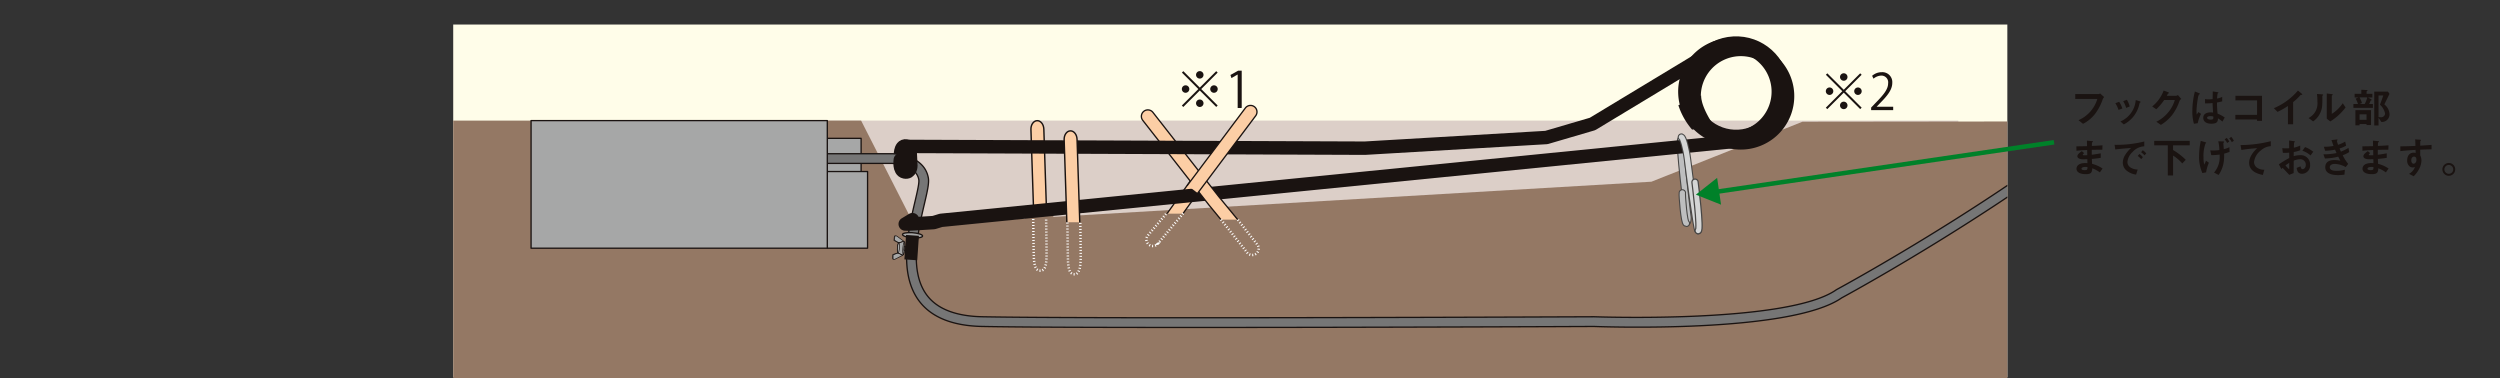 <svg xmlns="http://www.w3.org/2000/svg" xmlns:xlink="http://www.w3.org/1999/xlink" width="710" height="107.4" viewBox="0 0 710 107.4">
  <rect x="0" y="0" width="710" height="107.4" fill="#333333" stroke="none"/>
  <defs>
    <clipPath id="clip-path">
      <rect id="SVGID" width="441.371" height="107.4" fill="none"/>
    </clipPath>
  </defs>
  <g id="グループ_477" data-name="グループ 477" transform="translate(-48 -1011.823)">
    <g id="グループ_383" data-name="グループ 383" transform="translate(-480.179 508.287)">
      <circle id="楕円形_109" data-name="楕円形 109" cx="2.123" cy="2.123" r="2.123" transform="translate(808.282 554.985)" stroke-width="0.352" stroke="#1a1311" stroke-linecap="round" stroke-linejoin="round" fill="#fff"/>
      <g id="グループ_377" data-name="グループ 377" transform="translate(656.891 503.536)">
        <g id="グループ_376" data-name="グループ 376">
          <g id="グループ_375" data-name="グループ 375" clip-path="url(#clip-path)">
            <rect id="長方形_178" data-name="長方形 178" width="441.371" height="100.187" transform="translate(0 6.962)" fill="#fffde9"/>
            <rect id="長方形_179" data-name="長方形 179" width="330.506" height="73.154" transform="translate(96.946 34.246)" fill="#dccfc8"/>
            <path id="パス_1590" data-name="パス 1590" d="M586.062,532.568H785.455l15.1,29.671,209.36-12.315,42.891-17.034,267.047-.322V642.591H586.062Z" transform="translate(-669.613 -498.322)" fill="#947864"/>
            <path id="パス_1591" data-name="パス 1591" d="M838.427,546.647a1.834,1.834,0,0,0-2.557.434l-8.9,12.463a1.833,1.833,0,1,0,2.988,2.124l8.936-12.464a1.84,1.84,0,0,0-.466-2.557" transform="translate(-626.401 -495.854)" fill="#fccea5"/>
            <g id="グループ_371" data-name="グループ 371" transform="translate(348.55 39.541)">
              <path id="パス_1592" data-name="パス 1592" d="M952.537,537.056c-.885.215,1.953,22.176,1.953,22.176s.081,1.374-.506,1.58" transform="translate(-952.366 -537.056)" fill="none" stroke="#474645" stroke-miterlimit="10" stroke-width="2.126"/>
              <path id="パス_1593" data-name="パス 1593" d="M952.537,537.056c-.885.215,1.953,22.176,1.953,22.176s.081,1.374-.506,1.58" transform="translate(-952.366 -537.056)" fill="none" stroke="#bdbebf" stroke-linecap="round" stroke-miterlimit="10" stroke-width="1.51"/>
            </g>
            <g id="グループ_372" data-name="グループ 372" transform="translate(349.056 54.791)">
              <path id="パス_1594" data-name="パス 1594" d="M952.812,549.984c-.13.563.506,8.649,1.138,8.629" transform="translate(-952.795 -549.984)" fill="none" stroke="#474645" stroke-linecap="round" stroke-miterlimit="10" stroke-width="2.126"/>
              <path id="パス_1595" data-name="パス 1595" d="M952.812,549.984c-.13.563.506,8.649,1.138,8.629" transform="translate(-952.795 -549.984)" fill="none" stroke="#bdbebf" stroke-linecap="round" stroke-miterlimit="10" stroke-width="1.51"/>
            </g>
            <path id="パス_1596" data-name="パス 1596" d="M838.427,546.647a1.834,1.834,0,0,0-2.557.434l-8.9,12.463a1.833,1.833,0,1,0,2.988,2.124l8.936-12.464A1.84,1.84,0,0,0,838.427,546.647Z" transform="translate(-626.401 -495.854)" fill="none" stroke="#1a1311" stroke-linecap="round" stroke-linejoin="round" stroke-width="0.381"/>
            <rect id="長方形_180" data-name="長方形 180" width="9.6" height="14.397" transform="translate(106.242 39.29)" fill="#a6a7a7"/>
            <rect id="長方形_181" data-name="長方形 181" width="9.6" height="14.397" transform="translate(106.242 39.29)" stroke-width="0.381" stroke="#1a1311" stroke-linecap="round" stroke-linejoin="round" fill="none"/>
            <rect id="長方形_182" data-name="長方形 182" width="11.434" height="21.768" transform="translate(106.242 48.719)" fill="#a6a7a7"/>
            <rect id="長方形_183" data-name="長方形 183" width="11.434" height="21.768" transform="translate(106.242 48.719)" stroke-width="0.381" stroke="#1a1311" stroke-linecap="round" stroke-linejoin="round" fill="none"/>
            <path id="パス_1597" data-name="パス 1597" d="M764.565,541.231s-.1-3.676,2.5-2.245" transform="translate(-637.55 -497.228)" fill="none" stroke="#1a1311" stroke-linecap="round" stroke-linejoin="round" stroke-width="3.812"/>
            <path id="パス_1598" data-name="パス 1598" d="M797.733,532.59c-1.015.033-1.8,1.156-1.753,2.51l.892,27.228c.044,1.355.9,2.422,1.912,2.389s1.8-1.154,1.752-2.508l-.892-27.229c-.044-1.353-.9-2.423-1.911-2.39" transform="translate(-631.907 -498.318)" fill="#fccea5"/>
            <path id="パス_1599" data-name="パス 1599" d="M797.733,532.59c-1.015.033-1.8,1.156-1.753,2.51l.892,27.228c.044,1.355.9,2.422,1.912,2.389s1.8-1.154,1.752-2.508l-.892-27.229C799.6,533.627,798.747,532.557,797.733,532.59Z" transform="translate(-631.907 -498.318)" fill="none" stroke="#1a1311" stroke-linecap="round" stroke-linejoin="round" stroke-width="0.411"/>
            <rect id="長方形_184" data-name="長方形 184" width="8.016" height="8.812" transform="translate(162.42 58.449)" fill="#947864"/>
            <path id="パス_1600" data-name="パス 1600" d="M979.937,526.984a13.267,13.267,0,1,0-12.613,13.891A13.267,13.267,0,0,0,979.937,526.984Z" transform="translate(-603.627 -501.593)" fill="none" stroke="#1a1311" stroke-linecap="round" stroke-linejoin="round" stroke-width="3.812"/>
            <circle id="楕円形_110" data-name="楕円形 110" cx="13.268" cy="13.268" r="13.268" transform="matrix(0.998, -0.055, 0.055, 0.998, 350.37, 12.977)" stroke-width="3.812" stroke="#1a1311" stroke-linecap="round" stroke-linejoin="round" fill="none"/>
            <path id="パス_1601" data-name="パス 1601" d="M982.167,528.067a13.268,13.268,0,1,0-12.614,13.89A13.268,13.268,0,0,0,982.167,528.067Z" transform="translate(-603.227 -501.398)" fill="none" stroke="#1a1311" stroke-linecap="round" stroke-linejoin="round" stroke-width="3.812"/>
            <path id="パス_1602" data-name="パス 1602" d="M850.5,603.377c-25.746,0-48.632-.071-59.354-.287-8.283-.165-14.251-2.527-17.743-7.021-6.148-7.917-3.251-20.262-1.339-28.434.642-2.732,1.246-5.311,1.088-6.225-.762-4.459-7.655-4.626-7.724-4.629l-18.263,0a1.376,1.376,0,0,1,0-2.752h18.284c.4.006,9.265.2,10.416,6.913.25,1.464-.324,3.921-1.121,7.318-1.8,7.66-4.51,19.238.833,26.117,2.956,3.807,8.211,5.811,15.624,5.959,31.974.638,172.315.007,173.73,0,.606.022,55.086,1.991,68.782-7.658a1.362,1.362,0,0,1,.142-.089c.76-.408,76.385-41.329,104.58-76.869,5.4-6.809,7.833-12.235,8.488-35.642a12.337,12.337,0,0,1,5.085-10c13.336-9.974,48.828-.75,50.336-.354a1.376,1.376,0,0,1-.7,2.66c-.356-.093-35.71-9.286-47.984-.1a9.581,9.581,0,0,0-3.981,7.876c-.644,22.9-2.833,29.393-9.084,37.275-28.159,35.5-102.613,76.06-105.361,77.546-14.553,10.127-68.07,8.195-70.348,8.112-.9,0-63.276.287-114.382.287" transform="translate(-640.922 -510.376)" fill="#767676"/>
            <path id="パス_1603" data-name="パス 1603" d="M850.5,603.377c-25.746,0-48.632-.071-59.354-.287-8.283-.165-14.251-2.527-17.743-7.021-6.148-7.917-3.251-20.262-1.339-28.434.642-2.732,1.246-5.311,1.088-6.225-.762-4.459-7.655-4.626-7.724-4.629l-18.263,0a1.376,1.376,0,0,1,0-2.752h18.284c.4.006,9.265.2,10.416,6.913.25,1.464-.324,3.921-1.121,7.318-1.8,7.66-4.51,19.238.833,26.117,2.956,3.807,8.211,5.811,15.624,5.959,31.974.638,172.315.007,173.73,0,.606.022,55.086,1.991,68.782-7.658a1.362,1.362,0,0,1,.142-.089c.76-.408,76.385-41.329,104.58-76.869,5.4-6.809,7.833-12.235,8.488-35.642a12.337,12.337,0,0,1,5.085-10c13.336-9.974,48.828-.75,50.336-.354a1.376,1.376,0,0,1-.7,2.66c-.356-.093-35.71-9.286-47.984-.1a9.581,9.581,0,0,0-3.981,7.876c-.644,22.9-2.833,29.393-9.084,37.275-28.159,35.5-102.613,76.06-105.361,77.546-14.553,10.127-68.07,8.195-70.348,8.112C963.982,603.1,901.6,603.377,850.5,603.377Z" transform="translate(-640.922 -510.376)" fill="none" stroke="#1a1311" stroke-linecap="round" stroke-linejoin="round" stroke-width="0.381"/>
            <path id="パス_1604" data-name="パス 1604" d="M767.78,559.877l-2.044,1.236s-.959.209,8.08-.407l2.074-.636,230.177-22.892" transform="translate(-637.345 -497.493)" fill="none" stroke="#1a1311" stroke-linecap="round" stroke-linejoin="round" stroke-width="3.812"/>
            <path id="パス_1605" data-name="パス 1605" d="M851.3,562.831l-6.713-8.161-18.755-23.992a1.834,1.834,0,0,0-2.889,2.259l18.782,24.027,6.744,8.2a1.834,1.834,0,0,0,2.831-2.331" transform="translate(-627.133 -498.788)" fill="#fccea5"/>
            <path id="パス_1606" data-name="パス 1606" d="M851.3,562.831l-6.713-8.161-18.755-23.992a1.834,1.834,0,0,0-2.889,2.259l18.782,24.027,6.744,8.2a1.834,1.834,0,0,0,2.831-2.331Z" transform="translate(-627.133 -498.788)" fill="none" stroke="#1a1311" stroke-linecap="round" stroke-linejoin="round" stroke-width="0.381"/>
            <path id="パス_1607" data-name="パス 1607" d="M995.169,515.953l-34.04,20.562-13.1,3.842-51.551,3.033-129.205-.5.264,5.495s-.007,2.107-1.752,1.759-1.245-3.448-1.245-3.448" transform="translate(-637.566 -501.306)" fill="none" stroke="#1a1311" stroke-linecap="round" stroke-linejoin="round" stroke-width="3.812"/>
            <path id="パス_1608" data-name="パス 1608" d="M836.581,553.825l16.5-22.008a1.835,1.835,0,0,0-2.935-2.2l-16.5,22.011" transform="translate(-625.141 -498.984)" fill="#fccea5"/>
            <path id="パス_1609" data-name="パス 1609" d="M836.581,553.825l16.5-22.008a1.835,1.835,0,0,0-2.935-2.2l-16.5,22.011" transform="translate(-625.141 -498.984)" fill="none" stroke="#1a1311" stroke-linecap="round" stroke-linejoin="round" stroke-width="0.381"/>
            <path id="パス_1610" data-name="パス 1610" d="M805.73,535.044c-1.014.033-1.8,1.157-1.753,2.51l.891,27.228c.045,1.355.9,2.422,1.913,2.389s1.8-1.152,1.753-2.508l-.892-27.229c-.044-1.353-.9-2.423-1.912-2.39" transform="translate(-630.471 -497.877)" fill="#fccea5"/>
            <path id="パス_1611" data-name="パス 1611" d="M805.73,535.044c-1.014.033-1.8,1.157-1.753,2.51l.891,27.228c.045,1.355.9,2.422,1.913,2.389s1.8-1.152,1.753-2.508l-.892-27.229C807.6,536.081,806.744,535.011,805.73,535.044Z" transform="translate(-630.471 -497.877)" fill="none" stroke="#1a1311" stroke-linecap="round" stroke-linejoin="round" stroke-width="0.411"/>
            <rect id="長方形_185" data-name="長方形 185" width="84.131" height="36.242" transform="translate(22.111 34.246)" fill="#a6a7a7"/>
            <rect id="長方形_186" data-name="長方形 186" width="84.131" height="36.242" transform="translate(22.111 34.246)" stroke-width="0.381" stroke="#1a1311" stroke-linecap="round" stroke-linejoin="round" fill="none"/>
            <path id="パス_1612" data-name="パス 1612" d="M770.764,560.483c-.049-.406-1.367-.819-2.942-.922s-2.816.139-2.767.544,1.367.816,2.944.921,2.815-.138,2.765-.543" transform="translate(-637.462 -493.477)" fill="#a6a7a7"/>
            <path id="パス_1613" data-name="パス 1613" d="M770.764,560.483c-.049-.406-1.367-.819-2.942-.922s-2.816.139-2.767.544,1.367.816,2.944.921S770.813,560.888,770.764,560.483Z" transform="translate(-637.462 -493.477)" fill="none" stroke="#1a1311" stroke-linecap="round" stroke-linejoin="round" stroke-width="0.381"/>
            <path id="パス_1614" data-name="パス 1614" d="M765.594,561.726c.163.013.228.859.144,1.887s-.284,1.853-.446,1.841-.23-.858-.146-1.889.283-1.854.448-1.84" transform="translate(-637.452 -493.084)" fill="#a6a7a7"/>
            <rect id="長方形_187" data-name="長方形 187" width="1.127" height="1.502" transform="matrix(0.082, -0.997, 0.997, 0.082, 127.943, 71.085)" fill="#a6a7a7"/>
            <path id="パス_1615" data-name="パス 1615" d="M765.743,564a2.448,2.448,0,0,0,.224-1.114" transform="translate(-637.338 -492.876)" fill="#a6a7a7"/>
            <path id="パス_1616" data-name="パス 1616" d="M765.6,563.987a2.427,2.427,0,0,0,.224-1.112" transform="translate(-637.363 -492.878)" fill="#a6a7a7"/>
            <path id="パス_1617" data-name="パス 1617" d="M765.924,564.014a2.425,2.425,0,0,0,.224-1.114" transform="translate(-637.306 -492.873)" fill="#a6a7a7"/>
            <path id="パス_1618" data-name="パス 1618" d="M766.1,564.028a2.419,2.419,0,0,0,.225-1.112" transform="translate(-637.273 -492.87)" fill="#a6a7a7"/>
            <path id="パス_1619" data-name="パス 1619" d="M766.285,564.042a2.412,2.412,0,0,0,.225-1.112" transform="translate(-637.241 -492.868)" fill="#a6a7a7"/>
            <path id="パス_1620" data-name="パス 1620" d="M766.467,564.057a2.441,2.441,0,0,0,.224-1.112" transform="translate(-637.208 -492.865)" fill="#a6a7a7"/>
            <path id="パス_1621" data-name="パス 1621" d="M765.58,561.668l-1.311.368a.079.079,0,0,0-.026-.014c-.162-.013-.349.636-.415,1.45s.013,1.482.178,1.5a.055.055,0,0,0,.025-.012l1.234.577c.021.046.045.072.072.074.163.014.368-.871.458-1.978s.029-2.011-.133-2.024c-.028,0-.053.021-.081.064" transform="translate(-637.686 -493.106)" fill="#a6a7a7"/>
            <path id="パス_1622" data-name="パス 1622" d="M764.19,564.435l-1.4.555,0,1.233.46.038,2.268-1.163Z" transform="translate(-637.868 -492.598)" fill="#a6a7a7"/>
            <path id="パス_1623" data-name="パス 1623" d="M762.814,566.224l-.151-.3.086-1.053,1.353-.446" transform="translate(-637.891 -492.599)" fill="#a6a7a7"/>
            <path id="パス_1624" data-name="パス 1624" d="M764.371,562.3l-1.29-.773.2-1.218.46.038,2.051,1.512Z" transform="translate(-637.816 -493.338)" fill="#a6a7a7"/>
            <path id="パス_1625" data-name="パス 1625" d="M763.291,560.313l-.2.271-.086,1.052,1.263.658" transform="translate(-637.829 -493.338)" fill="#a6a7a7"/>
            <path id="パス_1626" data-name="パス 1626" d="M764.246,561.939c.165.013.243.683.176,1.5s-.25,1.463-.414,1.449-.243-.683-.177-1.5.251-1.463.415-1.448" transform="translate(-637.686 -493.046)" fill="#a6a7a7"/>
            <path id="パス_1627" data-name="パス 1627" d="M765.594,561.726c.163.013.228.859.144,1.887s-.284,1.853-.446,1.841-.23-.858-.146-1.889S765.429,561.712,765.594,561.726Z" transform="translate(-637.452 -493.084)" fill="none" stroke="#1a1311" stroke-linecap="round" stroke-linejoin="round" stroke-width="0.191"/>
            <rect id="長方形_188" data-name="長方形 188" width="1.127" height="1.502" transform="matrix(0.082, -0.997, 0.997, 0.082, 127.943, 71.085)" stroke-width="0.191" stroke="#1a1311" stroke-linecap="round" stroke-linejoin="round" fill="none"/>
            <path id="パス_1628" data-name="パス 1628" d="M765.743,564a2.448,2.448,0,0,0,.224-1.114" transform="translate(-637.338 -492.876)" fill="none" stroke="#1a1311" stroke-linecap="round" stroke-linejoin="round" stroke-width="0.191"/>
            <path id="パス_1629" data-name="パス 1629" d="M765.6,563.987a2.427,2.427,0,0,0,.224-1.112" transform="translate(-637.363 -492.878)" fill="none" stroke="#1a1311" stroke-linecap="round" stroke-linejoin="round" stroke-width="0.191"/>
            <path id="パス_1630" data-name="パス 1630" d="M765.924,564.014a2.425,2.425,0,0,0,.224-1.114" transform="translate(-637.306 -492.873)" fill="none" stroke="#1a1311" stroke-linecap="round" stroke-linejoin="round" stroke-width="0.191"/>
            <path id="パス_1631" data-name="パス 1631" d="M766.1,564.028a2.419,2.419,0,0,0,.225-1.112" transform="translate(-637.273 -492.87)" fill="none" stroke="#1a1311" stroke-linecap="round" stroke-linejoin="round" stroke-width="0.191"/>
            <path id="パス_1632" data-name="パス 1632" d="M766.285,564.042a2.412,2.412,0,0,0,.225-1.112" transform="translate(-637.241 -492.868)" fill="none" stroke="#1a1311" stroke-linecap="round" stroke-linejoin="round" stroke-width="0.191"/>
            <path id="パス_1633" data-name="パス 1633" d="M766.467,564.057a2.441,2.441,0,0,0,.224-1.112" transform="translate(-637.208 -492.865)" fill="none" stroke="#1a1311" stroke-linecap="round" stroke-linejoin="round" stroke-width="0.191"/>
            <path id="パス_1634" data-name="パス 1634" d="M765.58,561.668l-1.311.368a.079.079,0,0,0-.026-.014c-.162-.013-.349.636-.415,1.45s.013,1.482.178,1.5a.055.055,0,0,0,.025-.012l1.234.577c.021.046.045.072.072.074.163.014.368-.871.458-1.978s.029-2.011-.133-2.024C765.633,561.6,765.609,561.625,765.58,561.668Z" transform="translate(-637.686 -493.106)" fill="none" stroke="#1a1311" stroke-linecap="round" stroke-linejoin="round" stroke-width="0.191"/>
            <path id="パス_1635" data-name="パス 1635" d="M764.19,564.435l-1.4.555,0,1.233.46.038,2.268-1.163Z" transform="translate(-637.868 -492.598)" fill="none" stroke="#1a1311" stroke-linecap="round" stroke-linejoin="round" stroke-width="0.191"/>
            <path id="パス_1636" data-name="パス 1636" d="M762.814,566.224l-.151-.3.086-1.053,1.353-.446" transform="translate(-637.891 -492.599)" fill="none" stroke="#1a1311" stroke-linecap="round" stroke-linejoin="round" stroke-width="0.191"/>
            <path id="パス_1637" data-name="パス 1637" d="M764.371,562.3l-1.29-.773.2-1.218.46.038,2.051,1.512Z" transform="translate(-637.816 -493.338)" fill="none" stroke="#1a1311" stroke-linecap="round" stroke-linejoin="round" stroke-width="0.191"/>
            <path id="パス_1638" data-name="パス 1638" d="M763.291,560.313l-.2.271-.086,1.052,1.263.658" transform="translate(-637.829 -493.338)" fill="none" stroke="#1a1311" stroke-linecap="round" stroke-linejoin="round" stroke-width="0.191"/>
            <path id="パス_1639" data-name="パス 1639" d="M764.246,561.939c.165.013.243.683.176,1.5s-.25,1.463-.414,1.449-.243-.683-.177-1.5S764.082,561.925,764.246,561.939Z" transform="translate(-637.686 -493.046)" fill="none" stroke="#1a1311" stroke-linecap="round" stroke-linejoin="round" stroke-width="0.191"/>
            <rect id="長方形_189" data-name="長方形 189" width="6.959" height="3.66" transform="matrix(0.068, -0.998, 0.998, 0.068, 128.133, 73.668)" fill="#1a1311"/>
            <path id="パス_1640" data-name="パス 1640" d="M951.853,529.3a19.918,19.918,0,0,0,3.9,6.922L961.87,535s-3.583-5.052-3.552-8.481Z" transform="translate(-603.908 -499.408)" fill="#1a1311"/>
            <g id="グループ_373" data-name="グループ 373" transform="translate(348.813 38.942)">
              <path id="パス_1641" data-name="パス 1641" d="M952.589,536.549c.452.171,1.329,3.118,1.735,6.415s2.547,19.887,3,20.134" transform="translate(-952.589 -536.549)" fill="none" stroke="#474645" stroke-linecap="round" stroke-miterlimit="10" stroke-width="2.126"/>
              <path id="パス_1642" data-name="パス 1642" d="M952.589,536.549c.452.171,1.329,3.118,1.735,6.415s2.547,19.887,3,20.134" transform="translate(-952.589 -536.549)" fill="none" stroke="#d4d5d5" stroke-linecap="round" stroke-miterlimit="10" stroke-width="1.51"/>
            </g>
            <g id="グループ_374" data-name="グループ 374" transform="translate(352.677 51.747)">
              <path id="パス_1643" data-name="パス 1643" d="M955.865,547.4s1.746,13.592.9,13.769" transform="translate(-955.865 -547.404)" fill="none" stroke="#474645" stroke-linecap="round" stroke-miterlimit="10" stroke-width="2.126"/>
              <path id="パス_1644" data-name="パス 1644" d="M955.865,547.4s1.746,13.592.9,13.769" transform="translate(-955.865 -547.404)" fill="none" stroke="#d4d5d5" stroke-linecap="round" stroke-miterlimit="10" stroke-width="1.417"/>
            </g>
            <rect id="長方形_190" data-name="長方形 190" width="8.016" height="8.812" transform="translate(172.73 63.121)" fill="#947864"/>
            <rect id="長方形_191" data-name="長方形 191" width="8.853" height="8.812" transform="translate(198.847 60.679)" fill="#947864"/>
            <rect id="長方形_192" data-name="長方形 192" width="10.192" height="8.812" transform="translate(216.087 62.377)" fill="#947864"/>
            <path id="パス_1645" data-name="パス 1645" d="M841.739,556.416l7.453,9.378a1.833,1.833,0,0,0,2.831-2.33l-5.536-7.048" transform="translate(-623.687 -494.038)" fill="none" stroke="#fff" stroke-miterlimit="10" stroke-width="0.709" stroke-dasharray="0.283 0.567"/>
            <path id="パス_1646" data-name="パス 1646" d="M834.22,554.921l-7.186,8.582a1.833,1.833,0,1,1-2.831-2.33l5.268-6.252" transform="translate(-626.913 -494.306)" fill="none" stroke="#fff" stroke-miterlimit="10" stroke-width="0.709" stroke-dasharray="0.283 0.567"/>
            <path id="パス_1647" data-name="パス 1647" d="M804.752,557.12l.124,9c.045,3.223.132,5.679,1.913,5.679,1.572,0,1.8-2.741,1.753-5.963l-.12-8.717" transform="translate(-630.331 -493.911)" fill="none" stroke="#fff" stroke-miterlimit="10" stroke-width="0.709" stroke-dasharray="0.283 0.567"/>
            <path id="パス_1648" data-name="パス 1648" d="M796.527,556.266l.124,9c.045,3.223.176,5.68,1.913,5.68,1.765,0,1.8-2.743,1.753-5.964l-.12-8.716" transform="translate(-631.808 -494.065)" fill="none" stroke="#fff" stroke-miterlimit="10" stroke-width="0.709" stroke-dasharray="0.283 0.567"/>
          </g>
        </g>
      </g>
      <g id="グループ_378" data-name="グループ 378" transform="translate(1046.713 524.035)">
        <path id="パス_1649" data-name="パス 1649" d="M987.779,521.191l4.669,4.669,4.668-4.669.412.41-4.669,4.669,4.669,4.669-.412.409-4.668-4.669-4.683,4.683-.411-.411,4.682-4.682-4.668-4.669Zm.636,6.14a1.061,1.061,0,1,1,1.062-1.06A1.068,1.068,0,0,1,988.415,527.331Zm2.971-5.092a1.061,1.061,0,1,1,1.062,1.06A1.069,1.069,0,0,1,991.386,522.239Zm2.122,8.064a1.061,1.061,0,1,1-1.06-1.062A1.068,1.068,0,0,1,993.508,530.3Zm2.972-5.094a1.061,1.061,0,1,1-1.062,1.062A1.069,1.069,0,0,1,996.48,525.209Z" transform="translate(-987.354 -520.867)" fill="#1a1311"/>
        <path id="パス_1650" data-name="パス 1650" d="M1004.529,531.693h-6.266v-.721l1.032-1.09c2.517-2.547,3.792-4.089,3.792-5.816a1.911,1.911,0,0,0-2.024-2.178,3.535,3.535,0,0,0-2.122.878l-.4-.821a4.141,4.141,0,0,1,2.745-1.032,2.823,2.823,0,0,1,2.984,3.013c0,1.995-1.4,3.692-3.593,5.9l-.835.876v.03h4.683Z" transform="translate(-985.395 -520.914)" fill="#1a1311"/>
      </g>
      <g id="グループ_379" data-name="グループ 379" transform="translate(863.823 523.604)">
        <path id="パス_1651" data-name="パス 1651" d="M832.739,520.67l4.669,4.669,4.668-4.669.411.41-4.669,4.669,4.669,4.669-.411.411-4.668-4.669-4.683,4.683-.412-.411L837,525.749l-4.668-4.669Zm.636,6.141a1.061,1.061,0,1,1,1.062-1.062A1.07,1.07,0,0,1,833.375,526.811Zm2.971-5.094a1.061,1.061,0,1,1,1.062,1.062A1.068,1.068,0,0,1,836.346,521.718Zm2.122,8.064a1.061,1.061,0,1,1-1.06-1.061A1.069,1.069,0,0,1,838.468,529.781Zm2.972-5.092a1.061,1.061,0,1,1-1.062,1.06A1.069,1.069,0,0,1,841.44,524.689Z" transform="translate(-832.313 -520.528)" fill="#1a1311"/>
        <path id="パス_1652" data-name="パス 1652" d="M846.065,531.146v-9.494h-.028l-1.74,1-.283-.877,2.193-1.232h1.005v10.6Z" transform="translate(-830.211 -520.548)" fill="#1a1311"/>
      </g>
      <g id="グループ_380" data-name="グループ 380" transform="translate(1117.552 529.025)">
        <path id="パス_1653" data-name="パス 1653" d="M1055.21,527.674a14.514,14.514,0,0,1-2.369,4.409,10.276,10.276,0,0,1-3.231,2.582l-1.285-1.038a9.543,9.543,0,0,0,5.353-6.036h-6.273v-1.379h6.661a.673.673,0,0,0,.389-.189l1.167,1.06A1.431,1.431,0,0,0,1055.21,527.674Z" transform="translate(-1047.406 -524.986)" fill="#1a1311"/>
        <path id="パス_1654" data-name="パス 1654" d="M1057.954,530.441a7.363,7.363,0,0,0-.9-1.9l1.085-.412a7.594,7.594,0,0,1,.907,1.9Zm6.132-2.11c-.106.059-.118.106-.237.566a8.487,8.487,0,0,1-4.4,5.66l-.944-.837a7.189,7.189,0,0,0,4.339-6.083l1.155.353c.153.047.237.131.237.214S1064.215,528.283,1064.086,528.33Zm-3.962,1.534a7.488,7.488,0,0,0-.838-1.91l1.05-.4a7.077,7.077,0,0,1,.8,1.91Z" transform="translate(-1045.672 -524.711)" fill="#1a1311"/>
        <path id="パス_1655" data-name="パス 1655" d="M1073.685,528.294a13.848,13.848,0,0,1-2.1,4,11.47,11.47,0,0,1-3.194,2.794l-1.286-.885a10.294,10.294,0,0,0,3.691-3.076,9.369,9.369,0,0,0,1.555-3.1h-3.019a16.037,16.037,0,0,1-2.239,2.628l-1.167-.8a10.281,10.281,0,0,0,3.254-4.527l1.215.46c.07.024.307.13.307.248,0,.093-.131.118-.295.165-.072.176-.212.413-.332.636h2.643a1.2,1.2,0,0,0,.518-.223l.955,1.119A1.225,1.225,0,0,0,1073.685,528.294Z" transform="translate(-1044.079 -525.112)" fill="#1a1311"/>
        <path id="パス_1656" data-name="パス 1656" d="M1077.128,534.563l-1.084.176a12.666,12.666,0,0,1-.448-3.653,22.341,22.341,0,0,1,.719-5.518l1.144.448c.035.012.282.117.282.236a.1.1,0,0,1-.046.081,1.524,1.524,0,0,1-.224.094,3.315,3.315,0,0,0-.26.8,29.941,29.941,0,0,0-.437,3.656,11.594,11.594,0,0,0,.059,1.237l.484-.708.743.507A10.334,10.334,0,0,0,1077.128,534.563Zm6.99-.436a6.262,6.262,0,0,0-1.238-.931c-.024.907-.259,1.521-1.863,1.521-.342,0-2.323,0-2.323-1.7,0-1.06.932-1.521,2.075-1.521.236,0,.484.024.719.047-.094-1.4-.131-1.9-.153-2.7a12.833,12.833,0,0,1-2.134.094l-.012-1.214a6.124,6.124,0,0,0,1.06.071,9.349,9.349,0,0,0,1.1-.071c.024-.885.024-1.013.047-2.181l1.32.212c.248.035.283.094.283.165s-.106.117-.223.189a13.254,13.254,0,0,0-.166,1.462,5.07,5.07,0,0,0,1.462-.484v1.274a10.716,10.716,0,0,1-1.473.329,29.262,29.262,0,0,0,.165,3.16,9.445,9.445,0,0,1,2.029,1.109Zm-3.4-1.568c-.553,0-.932.2-.932.471s.342.52,1.038.52c.777,0,.755-.273.73-.885A3.952,3.952,0,0,0,1080.724,532.559Z" transform="translate(-1042.342 -525.072)" fill="#1a1311"/>
        <path id="パス_1657" data-name="パス 1657" d="M1092.113,533.724v-.412h-6.166v-1.3h6.166v-4.1h-6.142V526.6h7.545v7.121Z" transform="translate(-1040.483 -524.882)" fill="#1a1311"/>
        <path id="パス_1658" data-name="パス 1658" d="M1103.006,526.571c-.177.013-.2.037-.365.212a15.088,15.088,0,0,1-1.946,1.84v6.284h-1.473V529.72a21.232,21.232,0,0,1-2.97,1.674l-1.026-1.049a18.3,18.3,0,0,0,6.837-5.01l1.027.848c.046.035.2.188.2.282S1103.242,526.561,1103.006,526.571Z" transform="translate(-1038.817 -525.11)" fill="#1a1311"/>
        <path id="パス_1659" data-name="パス 1659" d="M1107.566,526.633c-.082.071-.082.1-.082.153a24.411,24.411,0,0,1-.059,2.9,6.011,6.011,0,0,1-2.547,4.28l-1.309-.954a4.63,4.63,0,0,0,2.523-4.6,17.28,17.28,0,0,0-.13-2.227l1.427.094c.211.011.342.047.342.177C1107.732,526.5,1107.707,526.516,1107.566,526.633Zm2.182,7.345-1-.777v-7.158l1.367.166c.106.012.33.034.33.153,0,.047-.024.081-.13.176,0,.012-.142.131-.142.143v5.151a10.486,10.486,0,0,0,3.113-3.019l.8,1.191A15.7,15.7,0,0,1,1109.748,533.978Z" transform="translate(-1037.318 -524.982)" fill="#1a1311"/>
        <path id="パス_1660" data-name="パス 1660" d="M1114.374,530.284v-1.095h1.3a7.639,7.639,0,0,0-.672-1.51l.826-.353h-1.109v-1.038h1.9v-1.144l1.569.083c.13.012.189.037.189.13,0,.06-.024.083-.084.118-.164.118-.176.13-.176.177v.637h1.65v1.038H1118.5l.931.541c.094.059.13.106.13.153,0,.071-.058.106-.118.13-.165.047-.188.059-.235.176a4.073,4.073,0,0,1-.367.862h1.073v1.095Zm3.725,4.894v-.295h-1.98v.376h-1.178v-4.327h4.432v4.245Zm-1.98-7.852a8.81,8.81,0,0,1,.684,1.59l-.649.273h1.426a7.669,7.669,0,0,0,.72-1.863Zm1.98,4.8h-1.98v1.556h1.98Zm4.221,2.169-.814-1.2v2.194h-1.214v-9.62h3.879l.448.646c-.92,1.887-1.026,2.1-1.463,3a3.727,3.727,0,0,1,1.474,2.736A2.173,2.173,0,0,1,1122.32,534.293Zm-.413-4.917c.212-.518.637-1.627.944-2.618h-1.345v6.155c.2.023.531.034.637.034a1.114,1.114,0,0,0,1.226-1.037A4.639,4.639,0,0,0,1121.907,529.377Z" transform="translate(-1035.377 -525.144)" fill="#1a1311"/>
        <path id="パス_1661" data-name="パス 1661" d="M1054.349,546.413a8.927,8.927,0,0,0-2.157-1.168c-.047,1.2-.329,1.674-1.839,1.674-1.628,0-2.641-.577-2.641-1.532,0-.342.118-1.709,2.771-1.615l.33.012-.025-1.131c-.211.012-.86.034-1.2.034-1.084,0-1.627-.388-1.627-.848,0-.578.8-1.131,1.261-1.463l.672.579c-.212.153-.388.282-.388.436s.248.164.447.164a8.1,8.1,0,0,0,.814-.024l-.025-1.473c-1.355.059-2.027.106-3.041.223l-.024-1.273c1.344,0,1.98-.022,3.031-.047l-.035-1.568,1.438.142c.224.024.295.059.295.142,0,.047-.023.059-.153.165a.384.384,0,0,0-.153.212c0,.011-.012.236-.023.848,1.51-.07,1.91-.094,3.019-.176l-.047,1.249c-1.309,0-2.405.024-3,.035V541.4c1.026-.131,1.462-.2,2.547-.4v1.285a25.362,25.362,0,0,1-2.523.295c.023.59.023.707.059,1.4a9.767,9.767,0,0,1,2.982,1.333Zm-4.079-1.544c-.766,0-1.144.2-1.144.507,0,.4.755.4.9.4.765,0,.813-.212.8-.874A3.222,3.222,0,0,0,1050.27,544.869Z" transform="translate(-1047.358 -522.944)" fill="#1a1311"/>
        <path id="パス_1662" data-name="パス 1662" d="M1061.956,540.6a4.372,4.372,0,0,0-1.438,2.83,1.867,1.867,0,0,0,.848,1.531,3.7,3.7,0,0,0,2.075.6l-.459,1.439a5.285,5.285,0,0,1-2.9-1.309,2.953,2.953,0,0,1-.872-2.121,4.3,4.3,0,0,1,.8-2.347,8.809,8.809,0,0,1,1.557-1.792c-1.58.13-3.312.271-4.492.436l-.2-1.32a32.655,32.655,0,0,0,8.431-.944v1.367A4.809,4.809,0,0,0,1061.956,540.6Zm2.464,2.016a5.2,5.2,0,0,0-.967-.907l.482-.567a5.146,5.146,0,0,1,.979.908Zm.954-1.073a5.5,5.5,0,0,0-.978-.9l.494-.565a5.4,5.4,0,0,1,.979.9Z" transform="translate(-1045.705 -522.906)" fill="#1a1311"/>
        <path id="パス_1663" data-name="パス 1663" d="M1071.769,538.718v1.332a18.448,18.448,0,0,1,3.607,2.781l-1,1.038a10.726,10.726,0,0,0-2.606-2.228v5.636h-1.5v-8.559h-3.856v-1.274H1076.5v1.274Z" transform="translate(-1043.991 -522.935)" fill="#1a1311"/>
        <path id="パス_1664" data-name="パス 1664" d="M1079.217,546.563l-1.061.2a11.105,11.105,0,0,1-.931-5,21.046,21.046,0,0,1,.471-4.138l1.191.342c.117.035.342.106.342.212,0,.046-.025.059-.189.189a10.21,10.21,0,0,0-.566,3.914,8.116,8.116,0,0,0,.2,2.075,6.637,6.637,0,0,0,.507-1.1l.824.577A10.758,10.758,0,0,0,1079.217,546.563Zm5.117-5.318a14.486,14.486,0,0,1-.047,1.722,8.8,8.8,0,0,1-1.521,4.339l-1.3-.684a6.624,6.624,0,0,0,1.6-4.6v-.507a16.973,16.973,0,0,1-2.395.165l-.27-1.355c.4.024.578.024.825.024a11.462,11.462,0,0,0,1.756-.118,11.789,11.789,0,0,0-.317-2.488l1.344.037c.118,0,.306.011.306.152a.336.336,0,0,1-.094.165.351.351,0,0,0-.117.212c0,.047.117,1.391.128,1.65a5.156,5.156,0,0,0,1.591-.554l.049,1.345A11.066,11.066,0,0,1,1084.334,541.245Zm.86-3.019a5.337,5.337,0,0,0-.718-1.036l.59-.413a5.215,5.215,0,0,1,.719,1.049Zm1.321-.235a6.435,6.435,0,0,0-.742-1.1l.588-.4a5.818,5.818,0,0,1,.731,1.1Z" transform="translate(-1042.05 -523.105)" fill="#1a1311"/>
        <path id="パス_1665" data-name="パス 1665" d="M1093.046,540.093a4.927,4.927,0,0,0-2.016,3.324,2.017,2.017,0,0,0,.874,1.65,3.483,3.483,0,0,0,2.05.566l-.413,1.486c-.954-.2-3.9-.814-3.9-3.443,0-2.016,1.732-3.643,2.286-4.162a45.086,45.086,0,0,0-4.492.507l-.236-1.392a35.619,35.619,0,0,0,8.595-1.1v1.414A4.574,4.574,0,0,0,1093.046,540.093Z" transform="translate(-1040.259 -522.919)" fill="#1a1311"/>
        <path id="パス_1666" data-name="パス 1666" d="M1096.421,544.133a33.749,33.749,0,0,1,2.947-1.8l-.012-1.521a11.876,11.876,0,0,1-1.791.059l-.178-1.332a9.792,9.792,0,0,0,1.156.058c.295,0,.471-.012.813-.035-.012-1.333-.012-1.439-.022-2.2l1.308.177c.329.047.329.13.329.189s-.176.189-.2.224c-.047.071-.081,1.226-.094,1.451a7.465,7.465,0,0,0,1.815-.615v1.345a10.127,10.127,0,0,1-1.838.506l-.012,1.168a6.561,6.561,0,0,1,1.815-.271,2.622,2.622,0,0,1,2.841,2.688,2.383,2.383,0,0,1-2.2,2.594c-1.3,0-1.462-.814-1.627-1.674l1.1-.436c.142.484.236.79.6.79.424,0,.907-.426.907-1.25a1.546,1.546,0,0,0-1.639-1.568,5.316,5.316,0,0,0-1.792.412c-.013,1.874-.013,2.088-.024,3.526l-1.25.5c-.507-.543-.8-.861-1.874-1.994-.165.153-.189.166-.354.342Zm2.947-.413a12.3,12.3,0,0,0-1.072.72,10.01,10.01,0,0,0,1.072,1.108Zm6.061-2.11a6.9,6.9,0,0,0-2.323-1.344l.766-1.038a8.649,8.649,0,0,1,2.323,1.333Z" transform="translate(-1038.602 -522.951)" fill="#1a1311"/>
        <path id="パス_1667" data-name="パス 1667" d="M1112.63,541.6a12.742,12.742,0,0,0,1.556,2.453l-.719.9a6.652,6.652,0,0,0-3.088-.9c-.779,0-1.427.33-1.427.967,0,1,1.533,1,1.933,1a8.588,8.588,0,0,0,2.358-.318l-.118,1.392a11.844,11.844,0,0,1-1.863.142c-2.122,0-3.584-.674-3.584-2.228,0-1.616,1.273-2.051,2.606-2.051a8.873,8.873,0,0,1,1.684.189c-.282-.508-.388-.72-.612-1.156a15.242,15.242,0,0,1-3.784.519l-.413-1.191a15.567,15.567,0,0,0,3.714-.354c-.178-.4-.307-.695-.426-.966a13.53,13.53,0,0,1-2.806.318l-.365-1.131a14.434,14.434,0,0,0,2.747-.237c-.272-.73-.4-1.108-.59-1.662l1.345-.153c.094-.011.389-.047.389.094,0,.059-.036.094-.094.153-.1.094-.106.13-.106.165a10.32,10.32,0,0,0,.354,1.085,11.447,11.447,0,0,0,2.015-.908l.26,1.143a7.767,7.767,0,0,1-1.863.8c.153.366.2.484.388.9a13.477,13.477,0,0,0,2.147-1.062l.211,1.18A8.812,8.812,0,0,1,1112.63,541.6Z" transform="translate(-1036.673 -522.992)" fill="#1a1311"/>
        <path id="パス_1668" data-name="パス 1668" d="M1123.206,546.413a8.9,8.9,0,0,0-2.157-1.168c-.047,1.2-.329,1.674-1.838,1.674-1.628,0-2.642-.577-2.642-1.532,0-.342.118-1.709,2.771-1.615l.33.012-.024-1.131c-.212.012-.861.034-1.2.034-1.084,0-1.627-.388-1.627-.848,0-.578.8-1.131,1.262-1.463l.671.579c-.212.153-.388.282-.388.436s.248.164.448.164a8.072,8.072,0,0,0,.813-.024l-.024-1.473c-1.356.059-2.028.106-3.041.223l-.025-1.273c1.345,0,1.982-.022,3.032-.047l-.036-1.568,1.438.142c.224.024.295.059.295.142,0,.047-.024.059-.153.165a.388.388,0,0,0-.153.212c0,.011-.012.236-.022.848,1.509-.07,1.91-.094,3.017-.176l-.047,1.249c-1.308,0-2.405.024-3,.035V541.4c1.026-.131,1.462-.2,2.547-.4v1.285a25.324,25.324,0,0,1-2.522.295c.022.59.022.707.059,1.4a9.767,9.767,0,0,1,2.982,1.333Zm-4.079-1.544c-.766,0-1.143.2-1.143.507,0,.4.754.4.9.4.767,0,.814-.212.8-.874A3.2,3.2,0,0,0,1119.127,544.869Z" transform="translate(-1034.989 -522.944)" fill="#1a1311"/>
        <path id="パス_1669" data-name="パス 1669" d="M1131.324,540.007v1.65a3.059,3.059,0,0,1,.341,1.438,5.291,5.291,0,0,1-.6,2.277,8.17,8.17,0,0,1-1.6,2.192l-1.321-.683a3.763,3.763,0,0,0,1.686-1.933,2.359,2.359,0,0,1-.637.117,1.489,1.489,0,0,1-.966-.364,2.11,2.11,0,0,1-.613-1.639c0-1.3.649-2.193,1.852-2.193a1.565,1.565,0,0,1,.554.094l-.025-.885c-1.05.059-2.829.165-4.327.353v-1.367c.8,0,1.816,0,4.292-.117-.012-.366-.012-.991-.083-1.852l1.309.084c.27.011.342.047.342.164,0,.071-.025.106-.107.177s-.093.094-.093.142v1.214c1.638-.093,2-.129,3.206-.223v1.273C1133.635,539.924,1132.856,539.948,1131.324,540.007Zm-1.308,2.146a.619.619,0,0,0-.438-.165c-.471,0-.8.413-.8,1.038,0,.707.376.978.649.978.248,0,.813-.259.813-1.1A1.105,1.105,0,0,0,1130.016,542.152Z" transform="translate(-1033.349 -522.998)" fill="#1a1311"/>
        <path id="パス_1670" data-name="パス 1670" d="M1139.438,544.586a1.821,1.821,0,1,1-1.816-1.815A1.816,1.816,0,0,1,1139.438,544.586Zm-3.078,0a1.256,1.256,0,1,0,1.262-1.249A1.26,1.26,0,0,0,1136.36,544.586Z" transform="translate(-1031.529 -521.978)" fill="#1a1311"/>
      </g>
      <g id="グループ_382" data-name="グループ 382" transform="translate(1009.806 543.287)">
        <rect id="長方形_193" data-name="長方形 193" width="97.303" height="1.285" transform="matrix(0.989, -0.145, 0.145, 0.989, 5.392, 14.127)" fill="#008129"/>
        <g id="グループ_381" data-name="グループ 381" transform="translate(0 10.761)">
          <path id="パス_1671" data-name="パス 1671" d="M963.217,553.972l-7.15-2.845,6.038-4.771Z" transform="translate(-956.067 -546.356)" fill="#008129"/>
        </g>
      </g>
    </g>
    <rect id="長方形_224" data-name="長方形 224" width="710" height="16" transform="translate(48 1077)" fill="none"/>
  </g>
</svg>
